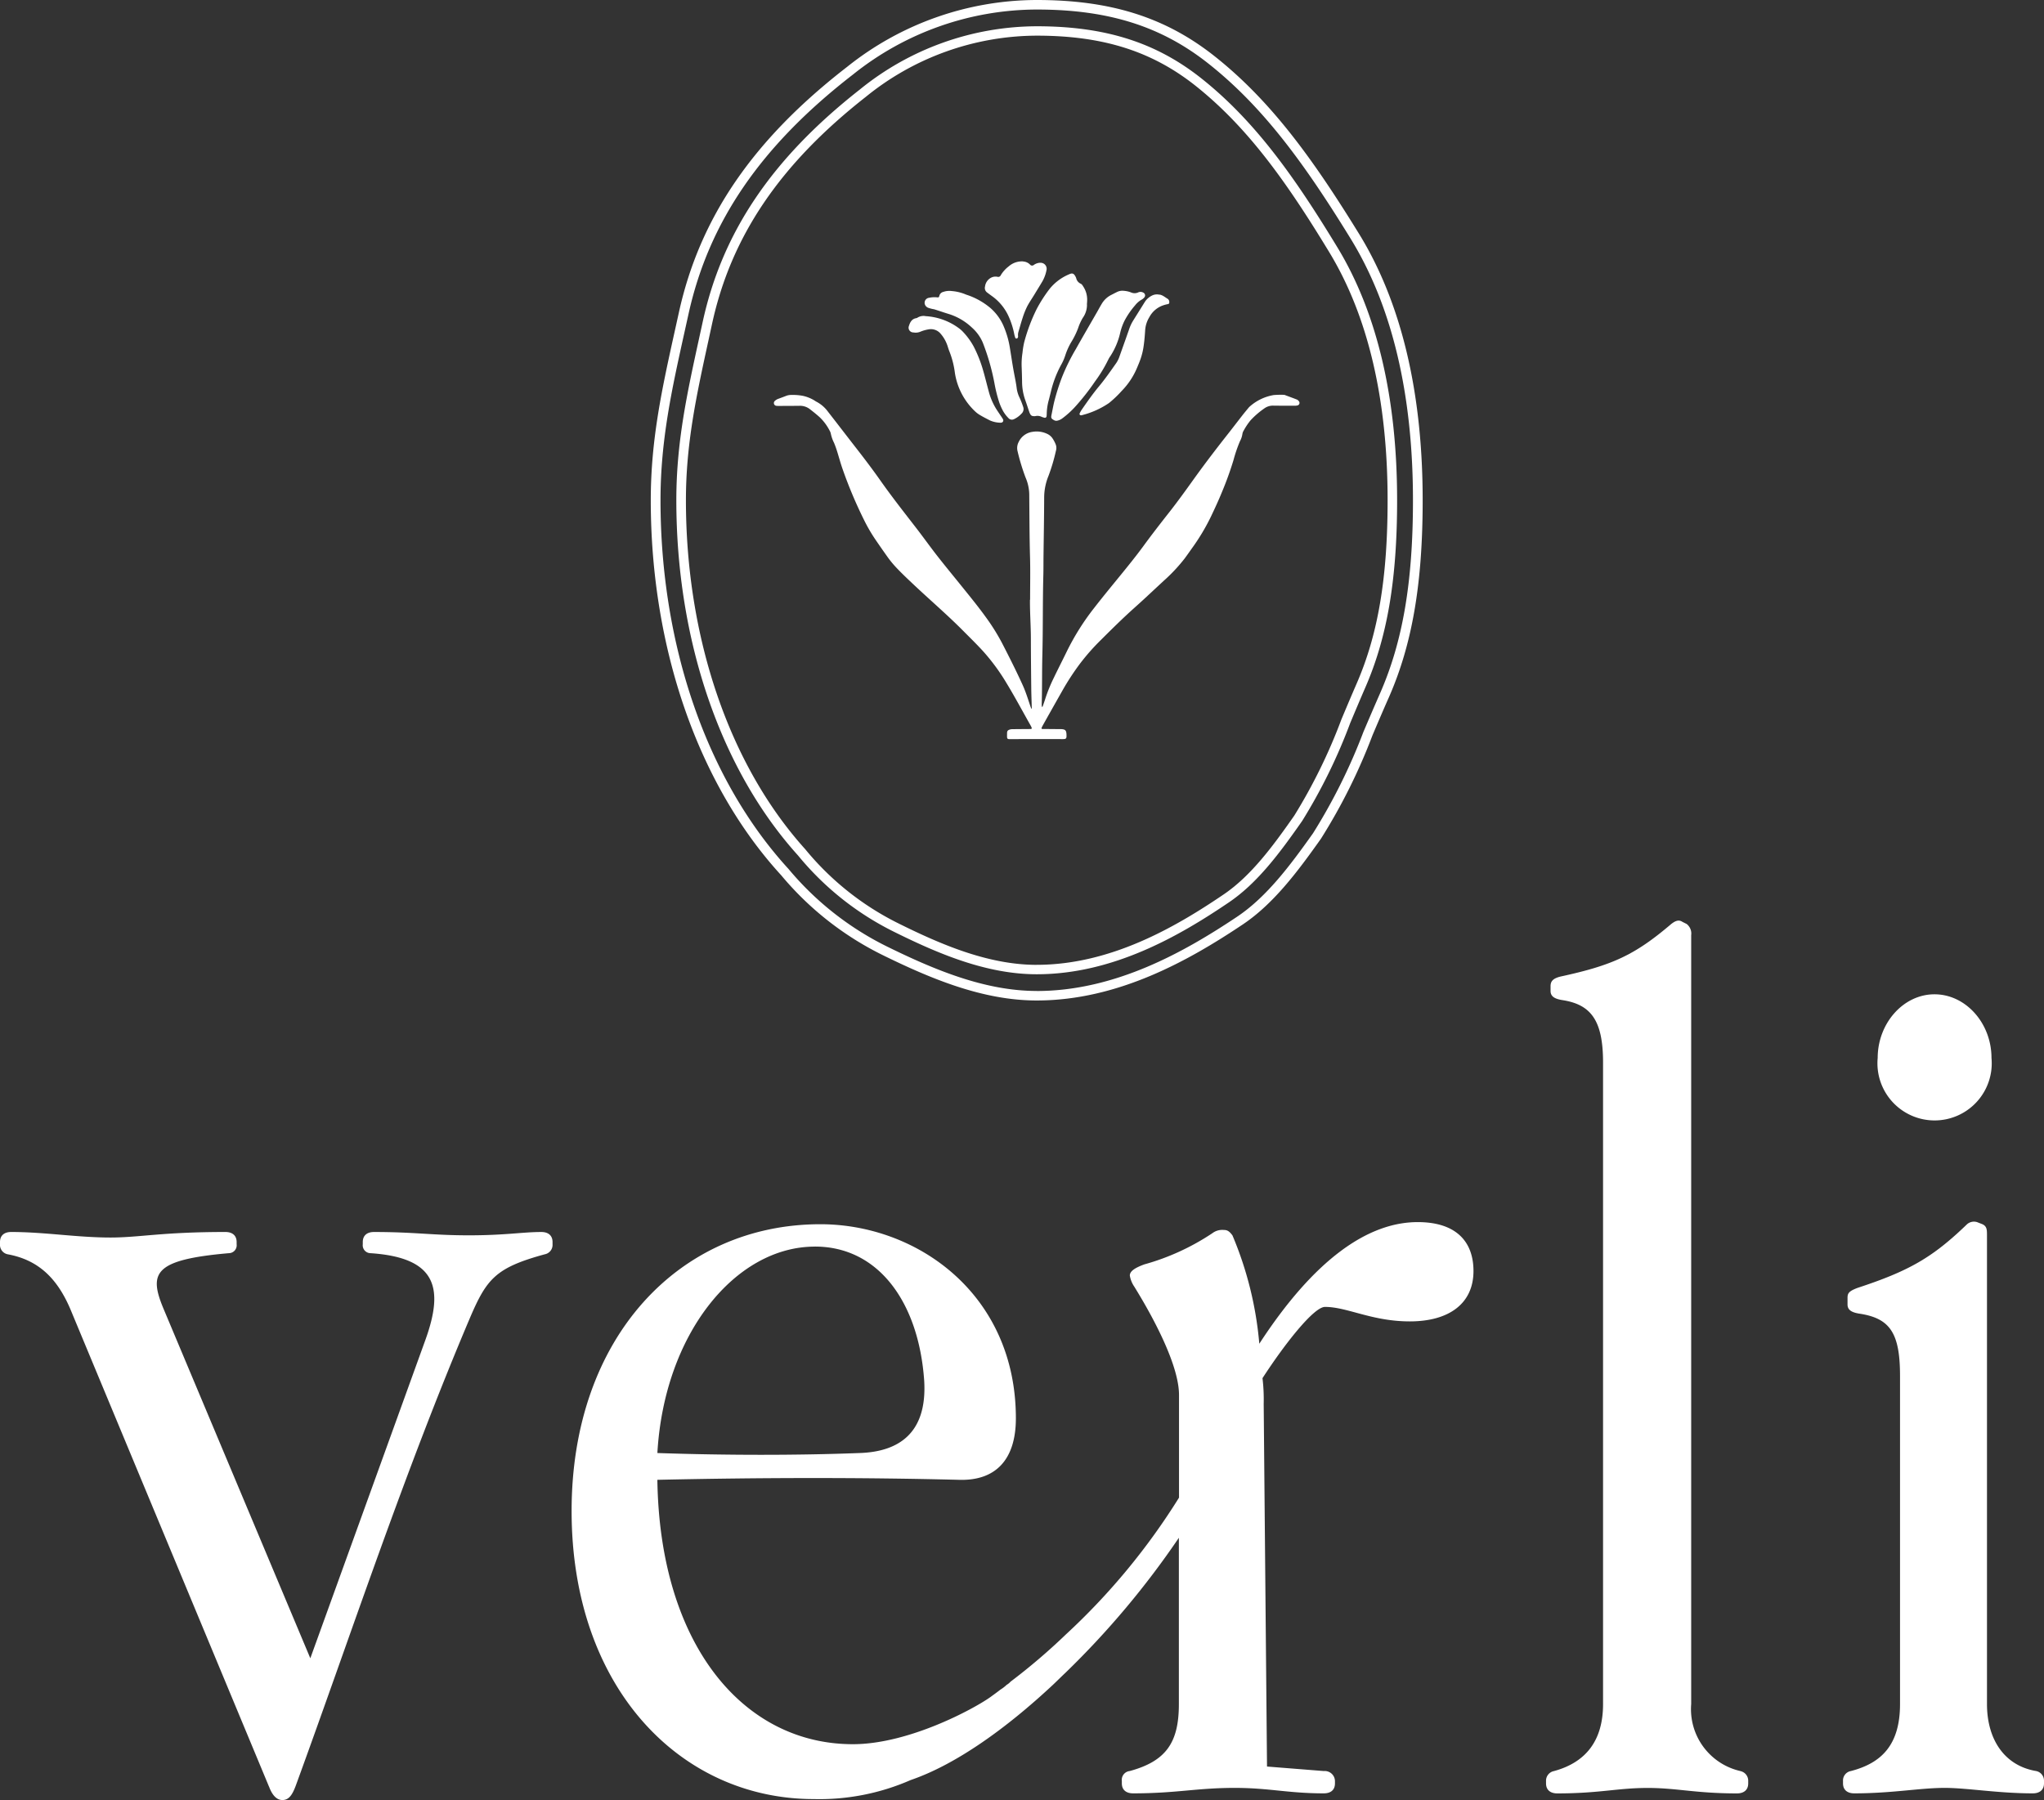 <svg viewBox="0 0 184.511 162.52" height="162.52" width="184.511" xmlns:xlink="http://www.w3.org/1999/xlink" xmlns="http://www.w3.org/2000/svg" data-name="Group 119" id="Group_119">
  <rect x="0" y="0" width="184.511" height="162.52" fill="#333333" stroke="none"/>
  <defs>
    <clipPath id="clip-path">
      <rect fill="none" height="162.52" width="184.511" data-name="Rectangle 115" id="Rectangle_115"></rect>
    </clipPath>
  </defs>
  <g clip-path="url(#clip-path)" data-name="Group 118" id="Group_118">
    <path fill="#fff" transform="translate(-186.723 -399.229)" d="M314.7,509.57c-4.525,0-9.372,3.41-14.3,10.981a32.181,32.181,0,0,0-2.423-9.78c-.3-.408-.494-.493-.794-.493a1.481,1.481,0,0,0-1.029.3,21.339,21.339,0,0,1-6.133,2.809c-.816.3-1.309.6-1.309,1.008a2.47,2.47,0,0,0,.407,1.008c.493.815,4.033,6.456,4.033,9.78v9.265A59.892,59.892,0,0,1,282.938,546.8a55.184,55.184,0,0,1-5,4.268,1.309,1.309,0,0,1-.343.279,3.236,3.236,0,0,1-.558.429c-.3.236-.6.45-.923.686-1.544,1.094-7.391,4.246-12.4,4.246-9.887,0-17.436-8.965-17.651-23.87,9.694-.214,18.745-.214,27.216,0,3.325.107,5.147-1.823,5.147-5.555,0-11.173-8.878-17.522-17.65-17.522-12.7,0-22.454,10.187-22.454,25.886,0,16.021,9.866,26.015,21.854,26.015a20.508,20.508,0,0,0,8.75-1.716c4.075-1.394,8.622-4.654,12.846-8.6.386-.364.772-.751,1.158-1.115a77.4,77.4,0,0,0,10.209-12.16v15.013c0,3.431-1.115,5.147-4.44,6.048a.8.8,0,0,0-.708.9v.214c0,.6.408.9,1.009.9,3.925,0,5.748-.493,9.179-.493,3.11,0,4.826.493,8.042.493.622,0,1.008-.3,1.008-.9v-.214a.923.923,0,0,0-1.008-.9l-5.125-.407-.3-32.749a16.051,16.051,0,0,0-.108-2.316c2.017-3.11,4.633-6.434,5.641-6.434,2.016,0,4.224,1.308,7.656,1.308,3.538,0,5.748-1.608,5.748-4.547,0-2.617-1.522-4.418-5.04-4.418m-54.41,2.209c5.748,0,9.372,5.04,9.866,12.1.3,4.933-2.509,6.434-5.834,6.541-5.554.214-11.988.214-18.251,0,.622-10.788,7.056-18.637,14.219-18.637" data-name="Path 123" id="Path_123"></path>
    <path fill="#fff" transform="translate(-504.946 -300.74)" d="M662.049,460.643a5.727,5.727,0,0,1-4.44-6.048V385.173a1.091,1.091,0,0,0-.407-1.008l-.385-.193c-.322-.214-.622-.107-1.008.193-3.324,2.831-5.34,3.732-9.972,4.74-.815.193-.923.515-.923.9v.408c0,.515.408.708,1.008.815,2.617.386,3.731,1.8,3.731,5.64V454.6c0,3.238-1.5,5.254-4.439,6.048a.884.884,0,0,0-.708.9v.214c0,.6.407.9,1.008.9,3.839,0,5.447-.493,8.171-.493,2.616,0,4.332.493,8.063.493.6,0,1.008-.3,1.008-.9v-.214a.884.884,0,0,0-.708-.9" data-name="Path 124" id="Path_124"></path>
    <path fill="#fff" transform="translate(-601.942 -324.814)" d="M776.566,414.587c-2.81,0-5.126,2.617-5.126,5.748a5.159,5.159,0,1,0,10.273,0c0-3.131-2.316-5.748-5.147-5.748m9.18,70.13c-2.917-.493-4.44-2.917-4.44-6.048V436.355c0-.493,0-.815-.407-1.008l-.493-.193a.953.953,0,0,0-.9.193c-3.131,3.024-5.255,4.225-9.888,5.748-.793.3-.9.493-.9.9v.6c0,.515.408.708,1.008.815,2.81.408,3.731,1.716,3.731,5.641v29.618c0,3.732-1.715,5.34-4.439,6.048a.865.865,0,0,0-.708.9v.214c0,.6.407.9,1.008.9,3.431,0,5.941-.493,8.171-.493,2.016,0,4.826.493,7.957.493.6,0,1.007-.3,1.007-.9v-.214a.884.884,0,0,0-.707-.9" data-name="Path 125" id="Path_125"></path>
    <path fill="#fff" transform="translate(0 -402.46)" d="M24.282,563.77,6.346,520.645c-1.208-2.821-2.922-4.434-5.642-4.937A.862.862,0,0,1,0,514.8v-.2c0-.605.4-.907,1.008-.907,3.022,0,5.944.5,8.966.5,2.62,0,4.635-.5,10.38-.5.6,0,1.007.3,1.007.907v.2a.714.714,0,0,1-.706.806c-6.851.6-7.255,1.814-5.843,5.139l13.2,31.437,10.378-28.716c1.713-4.735,1.008-7.456-4.936-7.859a.714.714,0,0,1-.706-.806v-.2c0-.605.4-.907,1.008-.907,3.728,0,5.24.3,8.564.3s4.838-.3,6.551-.3c.6,0,1.007.3,1.007.907v.2a.864.864,0,0,1-.706.907c-4.434,1.21-5.24,2.217-6.75,5.743-5.946,14.006-10.681,28.415-15.718,42.219-.3.806-.605,1.31-1.21,1.31-.5,0-.907-.4-1.208-1.21" data-name="Path 126" id="Path_126"></path>
    <path fill="#fff" transform="translate(-252.781 -128.931)" d="M345.768,183.063c0-1.28.029-2.561-.007-3.84-.053-1.906-.051-3.813-.071-5.719a4.042,4.042,0,0,0-.337-1.472,19.041,19.041,0,0,1-.709-2.328,1.178,1.178,0,0,1,.1-.882,1.612,1.612,0,0,1,1.234-.9,2.211,2.211,0,0,1,1.317.174,1.164,1.164,0,0,1,.51.434,2.893,2.893,0,0,1,.29.568.915.915,0,0,1,0,.553,16.649,16.649,0,0,1-.671,2.257,5.19,5.19,0,0,0-.386,1.945c-.005,1.76-.039,3.52-.06,5.279-.007.587,0,1.174-.016,1.76-.063,2.4-.026,4.8-.088,7.2-.038,1.453-.013,2.907-.056,4.359a1.513,1.513,0,0,0,0,.16c0,.052.016.1.025.155.061-.017.067-.074.083-.121.07-.2.143-.4.205-.6a13.939,13.939,0,0,1,.78-1.923c.38-.793.782-1.575,1.166-2.366a22.216,22.216,0,0,1,2.462-3.921c.768-.99,1.565-1.957,2.357-2.928.716-.878,1.429-1.759,2.1-2.674.755-1.034,1.54-2.044,2.331-3.05.758-.964,1.474-1.959,2.189-2.957,1.04-1.452,2.127-2.87,3.234-4.272.4-.513.8-1.034,1.2-1.548.172-.22.353-.434.531-.65a.809.809,0,0,1,.11-.116,4.342,4.342,0,0,1,2.167-1.04,7.676,7.676,0,0,1,.919-.021.1.1,0,0,1,.04,0c.385.144.772.285,1.155.435a.472.472,0,0,1,.149.131.233.233,0,0,1-.1.386.758.758,0,0,1-.236.03c-.307,0-.613,0-.92,0-.347,0-.693,0-1.04-.006a1.31,1.31,0,0,0-.824.258,7.432,7.432,0,0,0-1.236,1.071,5.813,5.813,0,0,0-.62.929.775.775,0,0,0-.113.3,1.917,1.917,0,0,1-.214.639,12.675,12.675,0,0,0-.584,1.7,29.778,29.778,0,0,1-1.058,2.93c-.308.752-.648,1.49-1,2.223a18.845,18.845,0,0,1-1.683,2.808c-.224.315-.444.633-.675.943a15.083,15.083,0,0,1-1.885,2.011c-.606.562-1.21,1.127-1.817,1.688-.313.289-.632.573-.949.859-.991.893-1.939,1.831-2.883,2.772a19.757,19.757,0,0,0-1.906,2.156,22.653,22.653,0,0,0-1.556,2.373q-.887,1.565-1.766,3.134c-.039.07-.077.14-.112.212-.078.161-.064.187.1.189.493,0,.987.007,1.48.011.053,0,.107,0,.16,0,.355.021.445.109.468.458,0,.027,0,.053,0,.08.021.345-.067.365-.357.364-1.547-.007-3.093,0-4.64,0-.066,0-.133,0-.2,0-.113-.008-.162-.057-.167-.18s0-.24,0-.359c0-.2.071-.274.277-.334a1.071,1.071,0,0,1,.277-.025c.4-.006.8-.008,1.2-.011.133,0,.267,0,.4-.007.065,0,.089-.051.067-.111a1.224,1.224,0,0,0-.083-.181c-.723-1.275-1.411-2.569-2.172-3.823a18.509,18.509,0,0,0-2.151-2.928c-.585-.639-1.207-1.244-1.817-1.859-1.429-1.438-2.972-2.756-4.445-4.147-.524-.494-1.048-.987-1.543-1.511a9.125,9.125,0,0,1-.812-.988c-.4-.565-.8-1.134-1.186-1.708a14.892,14.892,0,0,1-.965-1.7,39.705,39.705,0,0,1-1.9-4.529c-.19-.54-.335-1.1-.508-1.641-.076-.241-.162-.48-.26-.713a3.379,3.379,0,0,1-.289-.824.793.793,0,0,0-.1-.26,4.55,4.55,0,0,0-.9-1.218c-.286-.259-.59-.5-.894-.736a1.443,1.443,0,0,0-.931-.3c-.6.008-1.2.008-1.8.011a2.106,2.106,0,0,1-.279-.009.249.249,0,0,1-.229-.192.253.253,0,0,1,.082-.252.913.913,0,0,1,.341-.2c.212-.079.424-.156.634-.238a1.253,1.253,0,0,1,.505-.1,4.887,4.887,0,0,1,1.072.085,3.457,3.457,0,0,1,1,.4,2.224,2.224,0,0,0,.2.125,3.038,3.038,0,0,1,1.049.909c.853,1.093,1.695,2.194,2.547,3.288.746.957,1.479,1.924,2.177,2.916,1.028,1.462,2.133,2.865,3.226,4.278.66.854,1.286,1.735,1.952,2.585.764.976,1.556,1.93,2.335,2.9.687.85,1.375,1.7,2.014,2.587a18.744,18.744,0,0,1,1.479,2.373c.64,1.244,1.271,2.492,1.848,3.767.276.609.469,1.246.682,1.876.026.076.055.15.084.224,0,.01.021.015.032.022a.13.13,0,0,0,.011-.033c0-.053.006-.107,0-.16-.014-.546-.037-1.092-.043-1.639-.016-1.48-.032-2.96-.034-4.44,0-1.187-.091-2.372-.083-3.559" data-name="Path 127" id="Path_127"></path>
    <path fill="#fff" transform="translate(-333.683 -89.385)" d="M431.805,116.894a2.017,2.017,0,0,1-.376,1.184,4.51,4.51,0,0,0-.415.906,7.044,7.044,0,0,1-.568,1.186,5.9,5.9,0,0,0-.6,1.3,4.67,4.67,0,0,1-.387.875,9.724,9.724,0,0,0-.916,2.419c-.067.272-.133.543-.207.812a5.021,5.021,0,0,0-.163,1.1c0,.093-.005.187-.015.279a.153.153,0,0,1-.2.143,1.458,1.458,0,0,1-.227-.07.866.866,0,0,0-.58-.075.635.635,0,0,1-.2,0,.292.292,0,0,1-.258-.162,1.106,1.106,0,0,1-.086-.179c-.13-.378-.249-.759-.385-1.134a5.022,5.022,0,0,1-.277-1.645q-.011-.659-.037-1.317a6.514,6.514,0,0,1,.074-1.274,7.506,7.506,0,0,1,.152-.945,15.861,15.861,0,0,1,1.135-3.021,12.709,12.709,0,0,1,1.165-1.812,4.48,4.48,0,0,1,1.776-1.321c.274-.125.409-.065.552.2a1.14,1.14,0,0,1,.066.145.726.726,0,0,0,.4.508c.123.048.191.181.263.294a2.152,2.152,0,0,1,.329,1.216c0,.107-.012.213-.022.376" data-name="Path 128" id="Path_128"></path>
    <path fill="#fff" transform="translate(-343.326 -94.959)" d="M444.8,121.218a2.2,2.2,0,0,1,.667.161.769.769,0,0,0,.58-.01.508.508,0,0,1,.5.02.271.271,0,0,1,.085.41.815.815,0,0,1-.275.227,2.051,2.051,0,0,0-.566.5,7.491,7.491,0,0,0-.95,1.379,5.079,5.079,0,0,0-.392,1.086,6.559,6.559,0,0,1-.892,2.124,1.915,1.915,0,0,0-.185.308,12.568,12.568,0,0,1-1.2,1.977,20.979,20.979,0,0,1-1.8,2.293,8.047,8.047,0,0,1-1.155,1.043,1.141,1.141,0,0,1-.432.2.4.4,0,0,1-.305-.038c-.265-.142-.294-.205-.23-.509.083-.39.148-.784.243-1.171a19.934,19.934,0,0,1,.685-2.168,18.191,18.191,0,0,1,1.267-2.579c.624-1.116,1.27-2.219,1.906-3.328.139-.243.27-.49.415-.729a2.085,2.085,0,0,1,.855-.818c.179-.089.353-.186.534-.271a1.083,1.083,0,0,1,.65-.105" data-name="Path 129" id="Path_129"></path>
    <path fill="#fff" transform="translate(-301.997 -95.02)" d="M387.935,121.3a4.109,4.109,0,0,1,1.274.32,6.454,6.454,0,0,1,2.188,1.206,4.531,4.531,0,0,1,1.176,1.595,8.254,8.254,0,0,1,.589,2.026c.12.722.221,1.446.356,2.165.093.5.2.99.261,1.493a2.72,2.72,0,0,0,.228.763,7.577,7.577,0,0,1,.353.89.569.569,0,0,1-.159.617,2.183,2.183,0,0,1-.672.491.417.417,0,0,1-.507-.106,3,3,0,0,1-.481-.635,5.223,5.223,0,0,1-.34-.766,13,13,0,0,1-.436-1.741,20.5,20.5,0,0,0-1.057-3.677,3.809,3.809,0,0,0-.979-1.347,5.349,5.349,0,0,0-2.118-1.234c-.432-.131-.857-.283-1.289-.415a3.058,3.058,0,0,1-.54-.138.506.506,0,0,1-.219-.163.454.454,0,0,1,.3-.737,2.309,2.309,0,0,1,.714-.042c.159.015.174.007.218-.154a.478.478,0,0,1,.359-.338,1.663,1.663,0,0,1,.784-.071" data-name="Path 130" id="Path_130"></path>
    <path fill="#fff" transform="translate(-296.794 -103.214)" d="M380.356,131.759a5.581,5.581,0,0,1,2.979,1.076,2.625,2.625,0,0,1,.417.371,6.3,6.3,0,0,1,.935,1.291,11.918,11.918,0,0,1,.782,1.92c.232.765.412,1.542.626,2.311a5.729,5.729,0,0,0,.74,1.584c.145.223.3.441.445.663a.637.637,0,0,1,.073.141.205.205,0,0,1-.138.251.389.389,0,0,1-.118.012,2.465,2.465,0,0,1-.93-.2c-.308-.157-.616-.315-.913-.492a2.442,2.442,0,0,1-.474-.364,6.03,6.03,0,0,1-1.789-3.447,7.907,7.907,0,0,0-.478-1.891c-.072-.172-.124-.351-.182-.528a3.206,3.206,0,0,0-.649-1.137,1.138,1.138,0,0,0-1.081-.365,3.386,3.386,0,0,0-.764.224,1.114,1.114,0,0,1-.589.05.428.428,0,0,1-.4-.6c.1-.324.257-.621.645-.688a.313.313,0,0,0,.112-.04,1.031,1.031,0,0,1,.746-.144" data-name="Path 131" id="Path_131"></path>
    <path fill="#fff" transform="translate(-352.575 -96.218)" d="M457.161,122.817c.286-.017.544.212.824.385a.336.336,0,0,1,.141.275c.009.115-.025.187-.138.2a2.908,2.908,0,0,0-.423.113,2.227,2.227,0,0,0-1.242,1.069,2.575,2.575,0,0,0-.377,1.208c-.034.532-.079,1.062-.165,1.589a6.015,6.015,0,0,1-.259,1c-.1.289-.223.569-.342.851a6.608,6.608,0,0,1-1.353,2.01,9.853,9.853,0,0,1-1.035,1c-.042.033-.08.071-.124.1a7.665,7.665,0,0,1-2.429,1.086.481.481,0,0,1-.079.011c-.085.007-.163-.08-.13-.155a1.933,1.933,0,0,1,.168-.315c.508-.734,1.019-1.466,1.59-2.153.555-.667,1.047-1.379,1.545-2.087a2.474,2.474,0,0,0,.3-.608c.283-.8.571-1.6.853-2.409a3.822,3.822,0,0,1,.342-.763c.365-.588.735-1.173,1.1-1.762a1.642,1.642,0,0,1,.73-.6,1.013,1.013,0,0,1,.506-.052" data-name="Path 132" id="Path_132"></path>
    <path fill="#fff" transform="translate(-321.684 -85.431)" d="M414.057,109.043a.923.923,0,0,1,.607.276.239.239,0,0,0,.352.026,1.031,1.031,0,0,1,.323-.153.856.856,0,0,1,.275-.035.542.542,0,0,1,.533.682,3.3,3.3,0,0,1-.354.973c-.242.414-.5.821-.745,1.231-.215.352-.453.693-.643,1.058a7.1,7.1,0,0,0-.4,1c-.144.429-.259.867-.389,1.3a.968.968,0,0,0-.034.356.243.243,0,0,1-.04.189.152.152,0,0,1-.1.052c-.034,0-.089-.023-.1-.049a2.509,2.509,0,0,1-.1-.343,7.311,7.311,0,0,0-.506-1.6,4.548,4.548,0,0,0-1.5-1.837c-.152-.109-.3-.218-.45-.333a.5.5,0,0,1-.185-.532,1.041,1.041,0,0,1,.573-.814.878.878,0,0,1,.545-.069.241.241,0,0,0,.3-.135,2.843,2.843,0,0,1,.716-.8,1.8,1.8,0,0,1,1.322-.452" data-name="Path 133" id="Path_133"></path>
    <path fill="#fff" transform="translate(-220.897 -8.575)" d="M342.785,73.843l.061-.142c.417-.994.849-2.019,1.3-3.058,1.984-4.554,2.868-9.766,2.868-16.9,0-9.254-1.811-16.932-5.382-22.82-3.853-6.35-7.405-11.366-12.207-15.207-4.124-3.3-8.732-4.769-14.942-4.769a25.426,25.426,0,0,0-15.988,5.725c-7.917,6.217-12.421,12.893-14.175,21.009L284,39.143c-1.1,5.042-2.051,9.4-2.051,14.6,0,12.648,4,24.339,10.991,32.076a26.251,26.251,0,0,0,8.552,6.832c4.055,2.019,8.434,3.887,12.989,3.887,6.9,0,12.894-3.468,17.347-6.489,2.6-1.763,4.612-4.486,6.617-7.356a49.775,49.775,0,0,0,4.34-8.848m-28.3,21.844c-4.374,0-8.64-1.825-12.6-3.8a25.539,25.539,0,0,1-8.3-6.641c-6.843-7.582-10.77-19.066-10.77-31.508,0-5.1.94-9.415,2.032-14.419l.319-1.466c1.711-7.914,6.117-14.434,13.87-20.521a24.57,24.57,0,0,1,15.449-5.54c6,0,10.439,1.413,14.4,4.579,4.706,3.764,8.206,8.712,12.011,14.984,3.489,5.752,5.259,13.283,5.259,22.383,0,7.015-.864,12.124-2.8,16.567-.466,1.069-.908,2.124-1.365,3.209a49.306,49.306,0,0,1-4.255,8.692c-1.955,2.8-3.916,5.455-6.4,7.137-4.351,2.952-10.2,6.341-16.856,6.341" data-name="Path 134" id="Path_134"></path>
    <path fill="#fff" transform="translate(-212.546)" d="M335.206,21.08c-4.126-6.7-7.928-11.992-13.078-16.051C317.713,1.551,312.78,0,306.13,0a27.48,27.48,0,0,0-17.118,6.039c-8.479,6.56-13.3,13.606-15.183,22.171l-.346,1.564c-1.177,5.318-2.192,9.91-2.192,15.393,0,13.352,4.29,25.69,11.77,33.854a28.039,28.039,0,0,0,9.162,7.21c4.34,2.131,9.03,4.1,13.907,4.1,7.384,0,13.806-3.659,18.576-6.847,2.783-1.861,4.94-4.734,7.084-7.762a52.19,52.19,0,0,0,4.652-9.339c.467-1.1.949-2.23,1.458-3.378,2.123-4.806,3.07-10.308,3.07-17.841,0-9.771-1.939-17.876-5.764-24.087M306.13,89.471c-4.7,0-9.271-1.928-13.515-4.012a27.314,27.314,0,0,1-8.9-7.015c-7.337-8.006-11.545-20.135-11.545-33.277,0-5.4,1.008-9.954,2.176-15.229l.343-1.546c1.832-8.359,6.558-15.246,14.871-21.676A26.612,26.612,0,0,1,306.13.861c6.435,0,11.2,1.493,15.449,4.841,5.049,3.979,8.8,9.2,12.875,15.825,3.741,6.074,5.639,14.028,5.639,23.64,0,7.408-.926,12.8-3,17.5-.5,1.136-.977,2.255-1.466,3.4a51.776,51.776,0,0,1-4.556,9.167c-2.1,2.958-4.2,5.76-6.861,7.541-4.667,3.118-10.939,6.7-18.08,6.7" data-name="Path 135" id="Path_135"></path>
  </g>
</svg>
